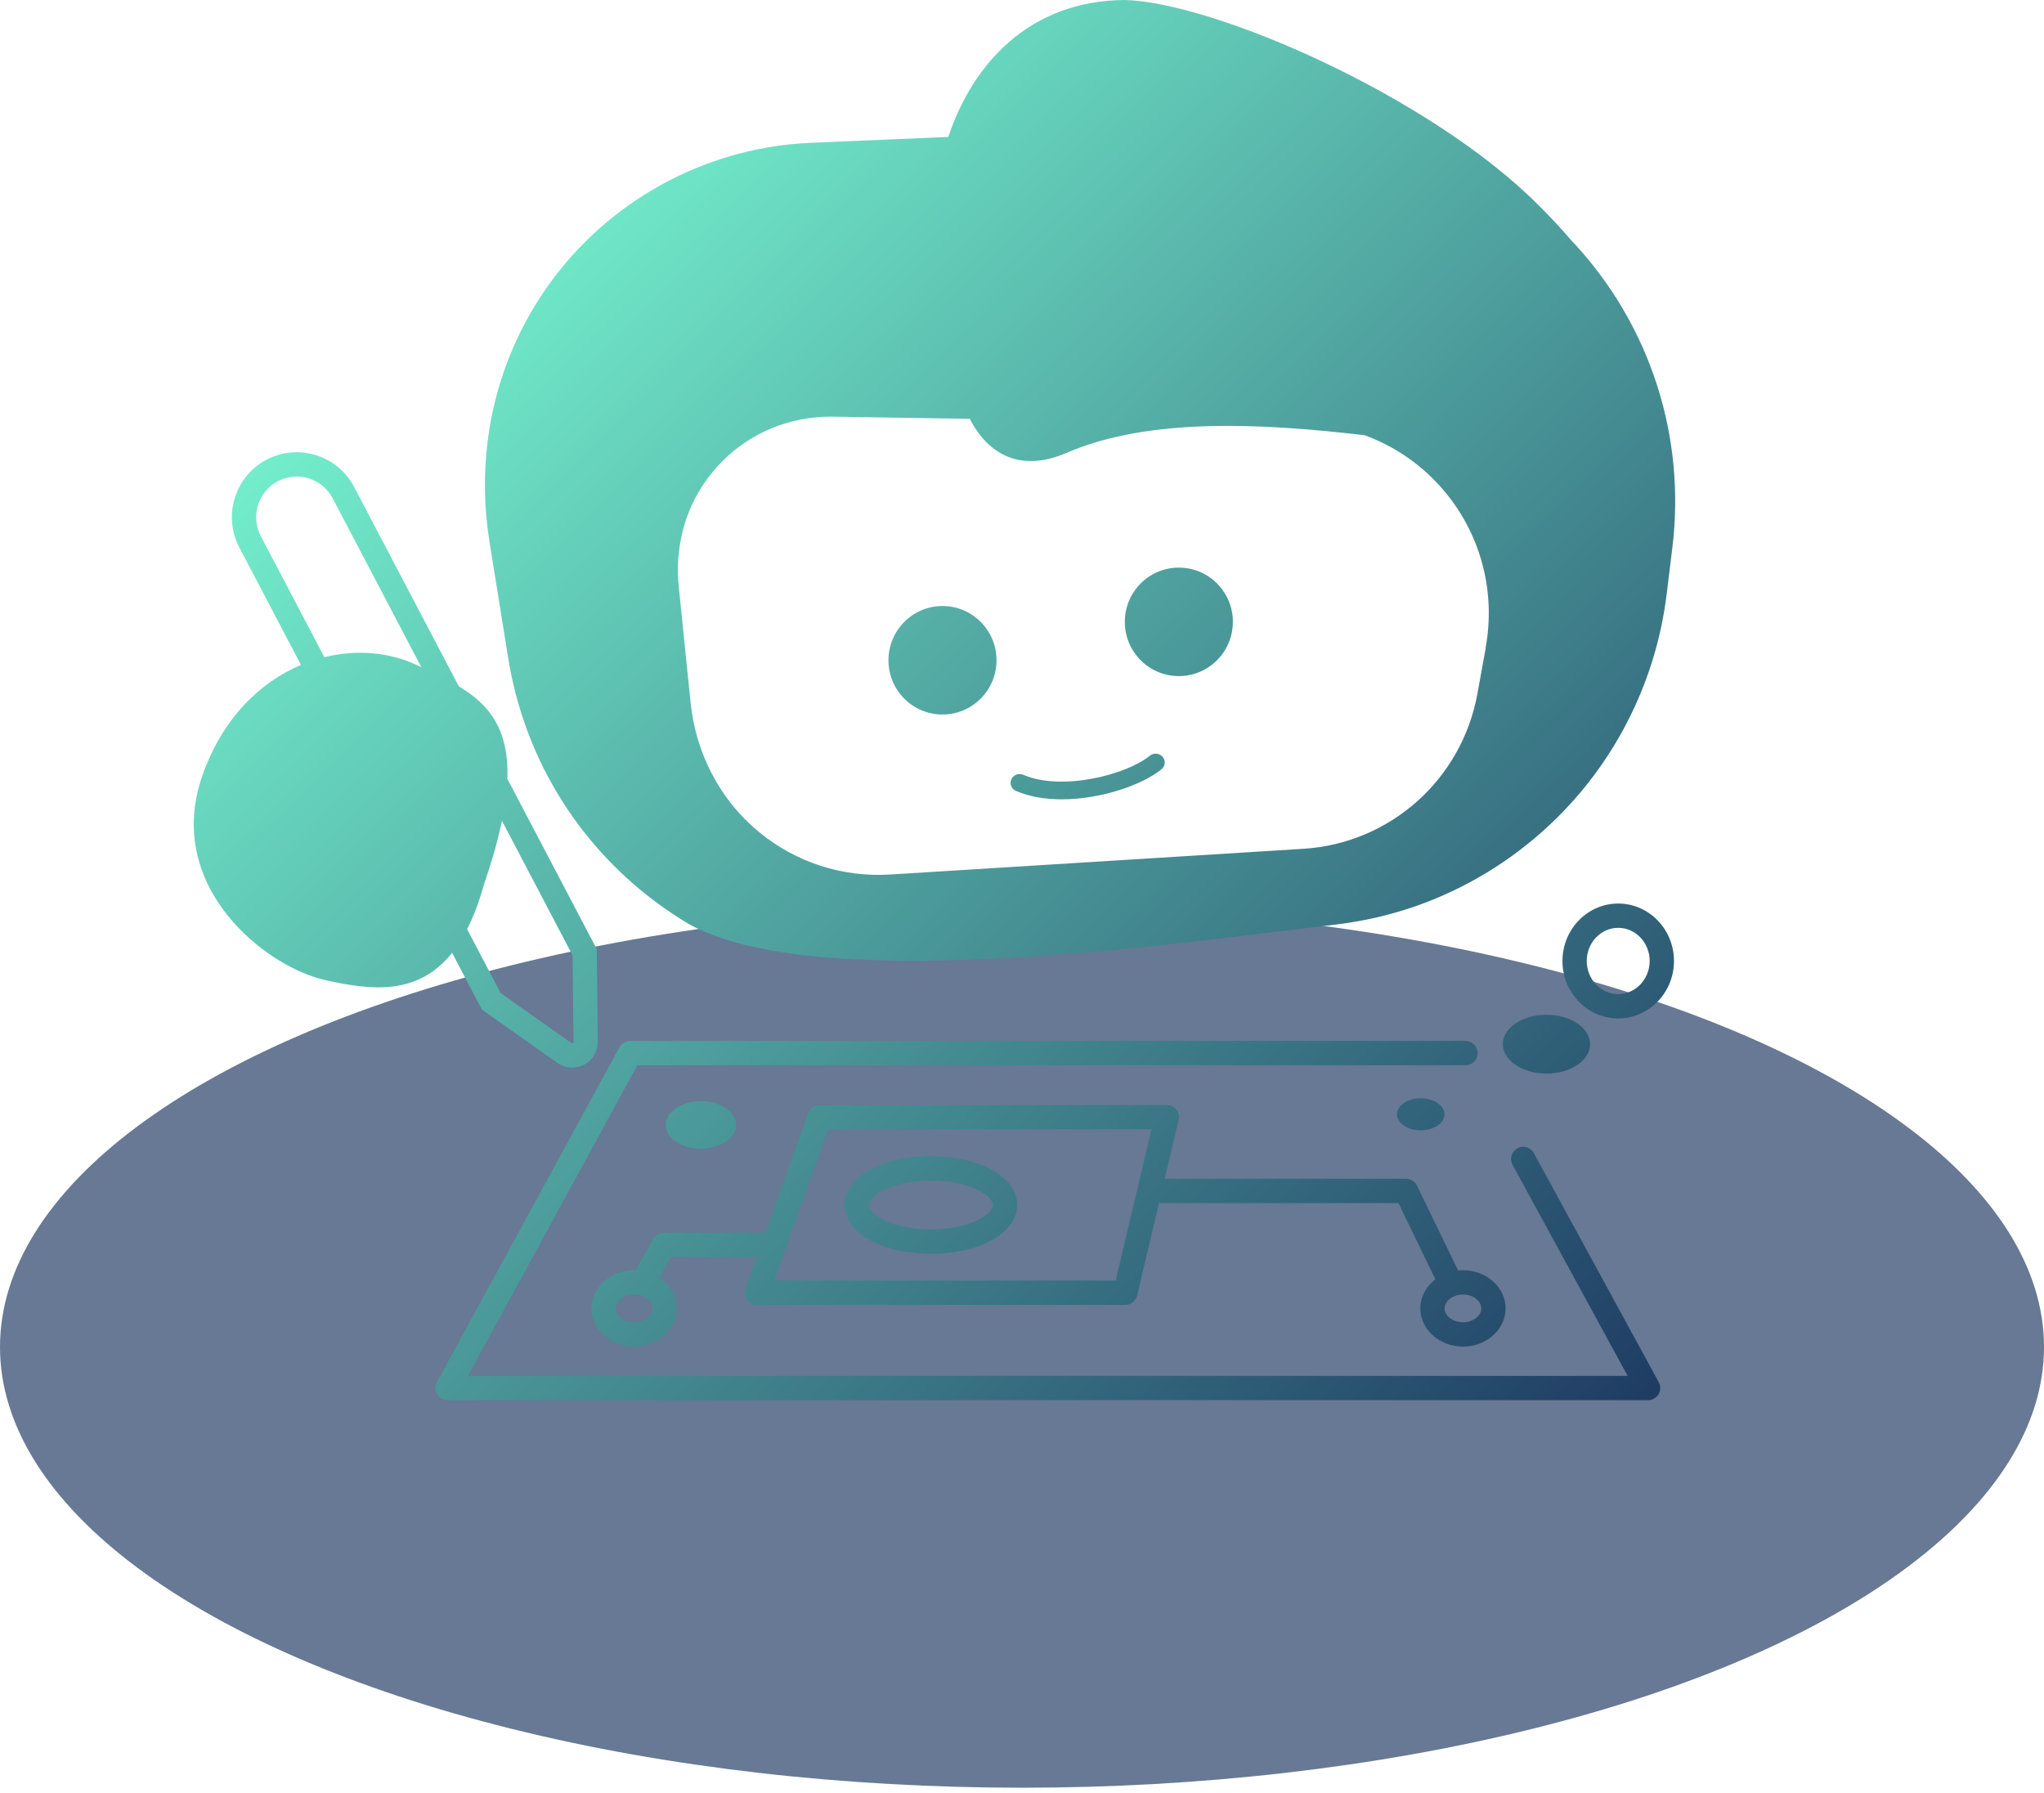 <svg width="358" height="314" viewBox="0 0 358 314" fill="none" xmlns="http://www.w3.org/2000/svg">
<ellipse cx="179" cy="235.93" rx="179" ry="77.183" fill="#03204D" fill-opacity="0.6"/>
<path d="M256.675 182.314C257.849 182.314 258.802 183.269 258.802 184.444C258.802 185.619 257.849 186.573 256.675 186.573H111.629L81.966 240.978H285.075L264.921 204.011C264.36 202.98 264.739 201.686 265.768 201.124C266.797 200.562 268.09 200.94 268.652 201.971L290.524 242.084C290.885 242.744 290.867 243.545 290.485 244.192C290.102 244.839 289.405 245.235 288.656 245.235H78.385C77.636 245.235 76.939 244.84 76.556 244.192C76.173 243.545 76.161 242.744 76.518 242.084L108.503 183.422C108.877 182.736 109.592 182.314 110.37 182.314H256.675ZM204.37 193.548C205.021 193.548 205.633 193.847 206.037 194.357C206.441 194.868 206.59 195.537 206.437 196.167L204.001 206.455H246.265C247.081 206.455 247.821 206.92 248.178 207.656L255.382 222.515C255.661 222.486 255.945 222.471 256.233 222.471C260.349 222.471 263.7 225.473 263.7 229.16C263.7 232.848 260.349 235.851 256.233 235.851C252.116 235.85 248.765 232.848 248.765 229.16C248.765 227.12 249.792 225.29 251.406 224.062L244.934 210.714H202.993L199.16 226.907C198.935 227.865 198.076 228.547 197.089 228.547H132.578C131.885 228.547 131.239 228.211 130.839 227.645C130.439 227.078 130.342 226.354 130.575 225.702L132.554 220.162H117.493L115.482 223.774C117.327 224.994 118.528 226.954 118.528 229.16C118.528 232.848 115.176 235.851 111.059 235.851C106.942 235.85 103.591 232.848 103.591 229.16C103.591 225.473 106.942 222.471 111.059 222.471C111.15 222.471 111.242 222.474 111.332 222.477L114.385 216.994C114.759 216.321 115.469 215.904 116.243 215.904H134.075L141.556 194.962C141.858 194.115 142.662 193.548 143.559 193.548H204.37ZM111.059 226.729C109.315 226.729 107.844 227.845 107.844 229.16C107.844 230.476 109.315 231.592 111.059 231.592C112.802 231.592 114.275 230.476 114.275 229.16C114.274 227.844 112.802 226.729 111.059 226.729ZM256.233 226.729C254.489 226.729 253.018 227.844 253.018 229.16C253.018 230.476 254.489 231.592 256.233 231.592C257.976 231.592 259.448 230.476 259.448 229.16C259.448 227.844 257.976 226.729 256.233 226.729ZM135.594 224.289H195.413L201.682 197.807H145.056L135.594 224.289ZM163.045 202.504C171.666 202.504 178.168 206.179 178.168 211.046C178.168 215.913 171.665 219.588 163.045 219.588C154.425 219.588 147.922 215.917 147.922 211.046C147.922 206.174 154.425 202.504 163.045 202.504ZM163.045 206.762C159.941 206.762 156.934 207.367 154.795 208.423C153.179 209.219 152.175 210.228 152.175 211.05C152.175 211.872 153.179 212.876 154.795 213.677C156.93 214.733 159.936 215.338 163.045 215.338C166.154 215.338 169.157 214.733 171.296 213.677C172.912 212.88 173.915 211.872 173.915 211.05C173.915 210.228 172.912 209.223 171.296 208.423C169.161 207.367 166.154 206.762 163.045 206.762ZM122.759 192.871C126.164 192.871 128.925 194.734 128.925 197.031C128.925 199.329 126.165 201.191 122.759 201.191C119.353 201.191 116.592 199.329 116.592 197.031C116.592 194.734 119.353 192.871 122.759 192.871ZM248.837 192.364C251.132 192.364 252.992 193.619 252.992 195.166C252.992 196.714 251.132 197.969 248.837 197.969C246.542 197.969 244.682 196.713 244.682 195.166C244.682 193.619 246.543 192.364 248.837 192.364ZM270.859 177.729C275.077 177.729 278.496 180.035 278.496 182.881C278.496 185.726 275.077 188.034 270.859 188.034C266.64 188.034 263.22 185.727 263.22 182.881C263.22 180.035 266.64 177.729 270.859 177.729ZM46.685 80.512C52.23 77.591 59.115 79.737 62.029 85.289L80.352 120.194C85.556 123.336 89.162 127.548 88.862 136.408L104.523 166.239L104.705 182.451C104.722 184.146 103.804 185.692 102.307 186.479C101.648 186.829 100.929 186.999 100.219 186.999V186.995C99.313 186.995 98.411 186.718 97.633 186.169L84.403 176.826L84.164 176.37L79.186 166.886C73.093 174.524 64.787 173.382 57.035 171.678C46.518 169.365 28.559 155.236 35.487 135.716C39.019 125.756 45.559 119.475 52.718 116.461L41.913 95.876C39 90.323 41.139 83.429 46.685 80.512ZM87.915 143.759C87.243 147.015 86.204 150.728 84.739 154.98C83.89 158.032 82.906 160.595 81.814 162.74L87.69 173.935H87.695L100.087 182.689C100.125 182.715 100.202 182.77 100.329 182.706C100.457 182.638 100.452 182.545 100.452 182.498L100.279 167.312L87.915 143.759ZM283.425 158.251C288.809 158.251 293.19 162.765 293.19 168.313C293.19 173.862 288.809 178.376 283.425 178.376C278.041 178.376 273.661 173.862 273.661 168.313C273.661 162.765 278.041 158.251 283.425 158.251ZM283.425 162.505C280.384 162.505 277.913 165.112 277.913 168.31C277.914 171.507 280.385 174.113 283.425 174.113C286.466 174.113 288.937 171.507 288.937 168.31C288.937 165.112 286.466 162.505 283.425 162.505ZM196.983 0C212.463 0.383 250.313 16.692 269.54 36.008C271.794 38.252 273.661 40.283 275.209 42.11C275.409 42.344 275.63 42.566 275.851 42.8V42.783C289.064 57.146 295.282 76.505 292.909 95.914L291.918 104.018C291 111.47 288.869 118.641 285.569 125.352C282.353 131.884 278.122 137.816 272.972 142.964C267.822 148.116 261.919 152.362 255.404 155.577C249.53 158.49 243.296 160.474 236.831 161.521C235.934 161.675 235.037 161.807 234.14 161.909L212.948 164.473C168.987 169.71 135.573 170.132 120.65 161.841C118.545 160.585 116.495 159.214 114.513 157.715C100.798 147.346 91.743 132.267 89.008 115.255L85.73 94.884C83.859 83.263 85.266 71.309 90.025 60.553C95.013 49.247 103.272 39.892 113.802 33.53C122.333 28.373 132.089 25.426 142.024 25.009L166.043 23.987C166.077 23.992 166.095 23.974 166.095 23.957C170.399 11.131 180.286 0.132 196.983 0ZM145.702 72.978C144.661 72.966 143.632 73.021 142.594 73.123C139.222 73.477 135.921 74.469 132.927 76.049C128.032 78.634 124.107 82.632 121.589 87.593C119.246 92.26 118.349 97.511 118.876 102.697L120.955 123.061C121.857 131.896 126.088 140.098 132.931 145.724C139.408 151.055 147.548 153.687 155.922 153.167L228.262 148.666C243.5 147.716 256.046 136.529 258.772 121.459L260.231 113.429L260.227 113.42L260.218 113.352C261.962 103.741 259.427 93.891 253.243 86.346C249.441 81.7 244.508 78.225 239 76.224C221.066 74.133 201.249 73.064 186.802 79.319C178.832 82.773 173.1 79.673 169.867 73.375C169.855 73.355 169.824 73.354 169.821 73.353L145.702 72.978ZM201.384 132.364C202.054 131.814 203.058 131.896 203.625 132.55C204.192 133.201 204.105 134.177 203.435 134.728C200.101 137.459 192.838 140 185.97 140H185.967C183.124 140 180.347 139.565 177.944 138.525C177.141 138.178 176.78 137.266 177.138 136.486C177.496 135.706 178.436 135.356 179.237 135.703C185.988 138.62 197.325 135.69 201.384 132.364ZM165.376 106.146C170.603 106.313 174.698 110.699 174.532 115.945C174.366 121.191 169.994 125.305 164.772 125.139H164.768C159.545 124.973 155.45 120.586 155.615 115.34C155.782 110.094 160.154 105.98 165.376 106.146ZM206.773 99.418C211.999 99.584 216.095 103.971 215.929 109.217C215.763 114.463 211.392 118.576 206.169 118.41H206.164C200.942 118.244 196.847 113.858 197.013 108.612C197.179 103.366 201.546 99.252 206.773 99.418ZM58.265 87.269C56.441 83.795 52.133 82.454 48.662 84.28C45.192 86.107 43.852 90.421 45.677 93.895L56.809 115.103C62.448 113.715 68.19 114.226 72.937 116.451C73.223 116.585 73.508 116.72 73.792 116.853L58.265 87.269Z" fill="url(#paint0_linear_25_301)"/>
<defs>
<linearGradient id="paint0_linear_25_301" x1="91.963" y1="30.107" x2="305.99" y2="251.603" gradientUnits="userSpaceOnUse">
<stop stop-color="#74F0CD"/>
<stop offset="1" stop-color="#1A325D"/>
</linearGradient>
</defs>
</svg>
